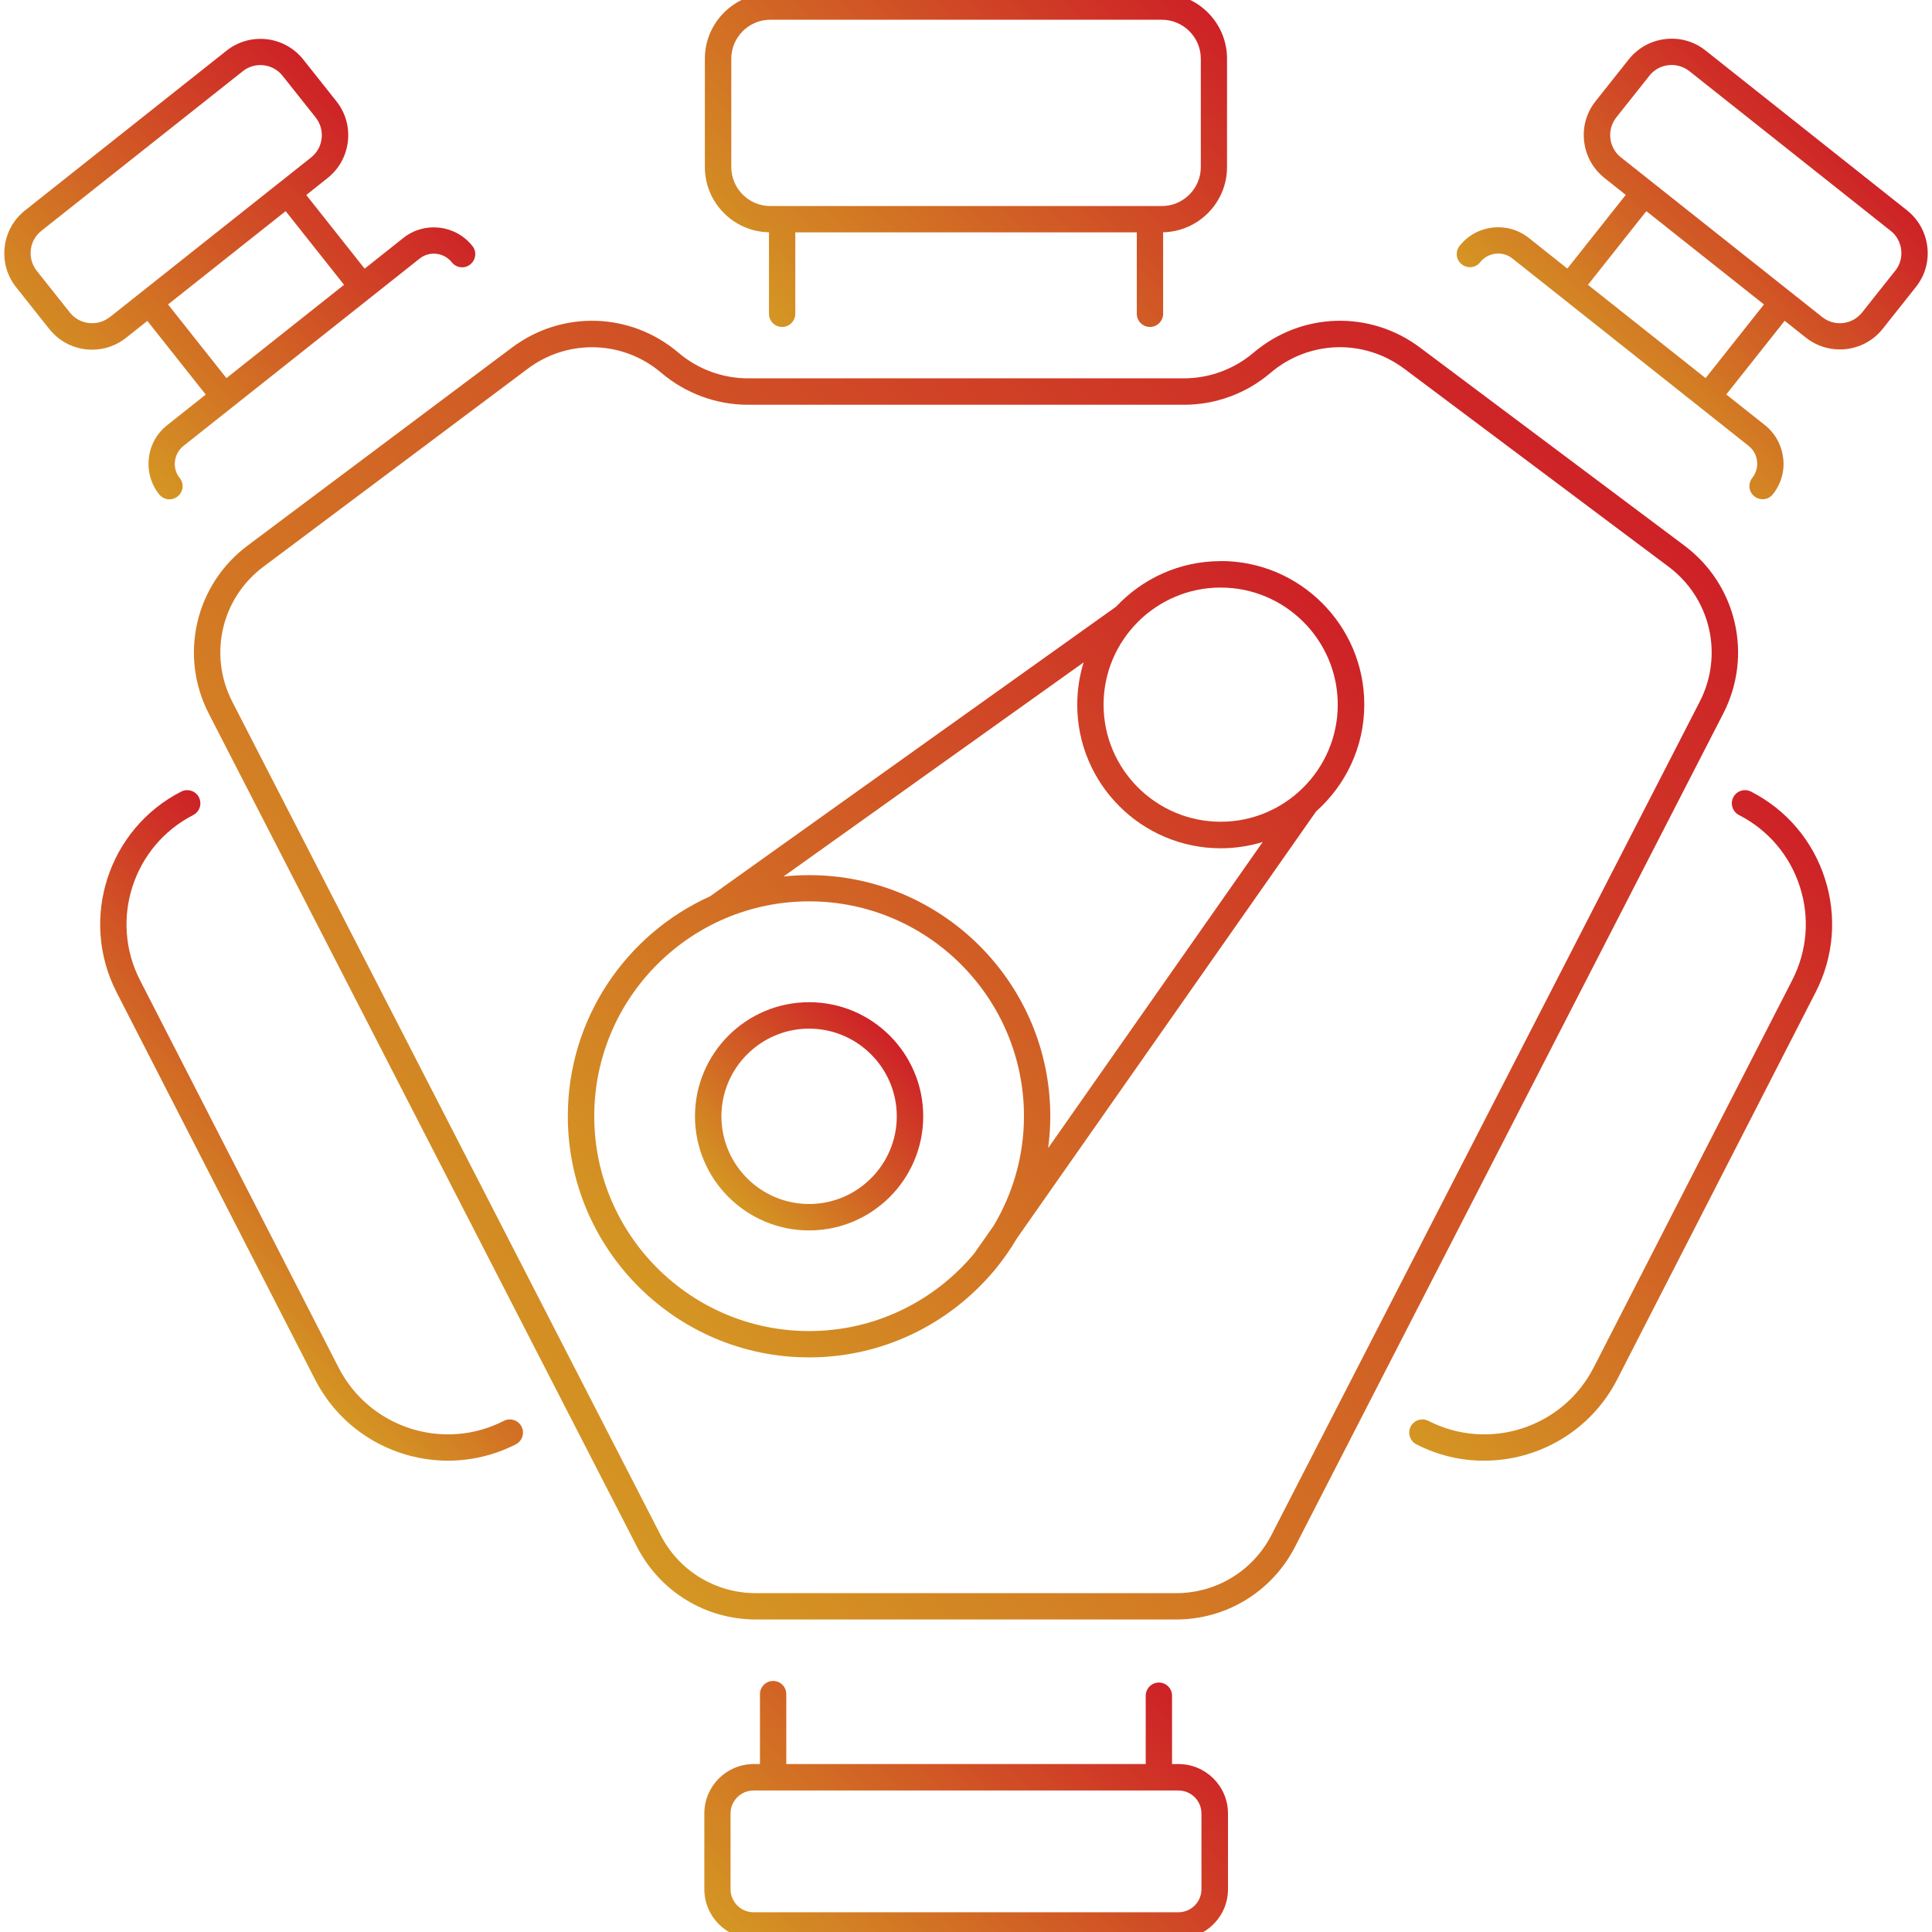 <?xml version="1.0" encoding="UTF-8"?>
<svg xmlns="http://www.w3.org/2000/svg" xmlns:xlink="http://www.w3.org/1999/xlink" id="Working_Layer" viewBox="0 0 182 182">
  <defs>
    <style>.cls-1{fill:url(#linear-gradient);}.cls-1,.cls-2,.cls-3,.cls-4,.cls-5,.cls-6,.cls-7,.cls-8,.cls-9{stroke-width:0px;}.cls-2{fill:url(#linear-gradient-4);}.cls-3{fill:url(#linear-gradient-2);}.cls-4{fill:url(#linear-gradient-3);}.cls-5{fill:url(#linear-gradient-8);}.cls-6{fill:url(#linear-gradient-9);}.cls-7{fill:url(#linear-gradient-7);}.cls-8{fill:url(#linear-gradient-5);}.cls-9{fill:url(#linear-gradient-6);}</style>
    <linearGradient id="linear-gradient" x1="42.49" y1="129.07" x2="139.51" y2="32.05" gradientUnits="userSpaceOnUse">
      <stop offset="0" stop-color="#d49623"></stop>
      <stop offset="1" stop-color="#ce2127"></stop>
    </linearGradient>
    <linearGradient id="linear-gradient-2" x1="74.78" y1="188.33" x2="107.15" y2="155.96" xlink:href="#linear-gradient"></linearGradient>
    <linearGradient id="linear-gradient-3" x1="149.53" y1="36.75" x2="173.08" y2="13.21" xlink:href="#linear-gradient"></linearGradient>
    <linearGradient id="linear-gradient-4" x1="7.04" y1="38.63" x2="34.35" y2="11.33" xlink:href="#linear-gradient"></linearGradient>
    <linearGradient id="linear-gradient-5" x1="129.03" y1="131.75" x2="176.06" y2="84.72" xlink:href="#linear-gradient"></linearGradient>
    <linearGradient id="linear-gradient-6" x1="18.24" y1="119.47" x2="40.71" y2="97" xlink:href="#linear-gradient"></linearGradient>
    <linearGradient id="linear-gradient-7" x1="73.44" y1="31.08" x2="108.56" y2="-4.05" xlink:href="#linear-gradient"></linearGradient>
    <linearGradient id="linear-gradient-8" x1="68.62" y1="112.75" x2="83.81" y2="97.56" xlink:href="#linear-gradient"></linearGradient>
    <linearGradient id="linear-gradient-9" x1="60.15" y1="121.21" x2="124.54" y2="56.82" xlink:href="#linear-gradient"></linearGradient>
  </defs>
  <path class="cls-1" d="M158.68,51.4l-24.9-18.65c-4.73-3.55-11.19-3.35-15.7.48-1.83,1.55-4.15,2.41-6.55,2.41h-41.06c-2.4,0-4.72-.85-6.55-2.41-4.51-3.83-10.97-4.03-15.7-.48l-24.9,18.65c-4.93,3.69-6.47,10.35-3.65,15.83l40.34,78.49c2.17,4.22,6.46,6.84,11.2,6.84h39.58c4.74,0,9.03-2.62,11.2-6.84l40.34-78.49c2.82-5.48,1.28-12.14-3.65-15.83ZM160.12,66.1l-40.34,78.49c-1.74,3.39-5.19,5.49-8.99,5.49h-39.58c-3.81,0-7.25-2.1-8.99-5.49L21.88,66.1c-2.26-4.4-1.03-9.75,2.93-12.71l24.9-18.65c1.81-1.36,3.94-2.03,6.06-2.03,2.33,0,4.65.81,6.54,2.42,2.27,1.93,5.17,3,8.16,3h41.06c2.98,0,5.88-1.06,8.15-3,3.62-3.08,8.8-3.24,12.61-.39l24.9,18.65c3.96,2.97,5.19,8.31,2.93,12.71Z"></path>
  <path class="cls-3" d="M111.01,166.18h-.6v-6.44c0-.69-.56-1.24-1.24-1.24s-1.24.56-1.24,1.24v6.44h-33.86v-6.59c0-.69-.56-1.24-1.24-1.24s-1.24.56-1.24,1.24v6.59h-.59c-2.57,0-4.65,2.09-4.65,4.66v7.13c0,2.57,2.09,4.66,4.65,4.66h40.02c2.57,0,4.66-2.09,4.66-4.66v-7.13c0-2.57-2.09-4.66-4.66-4.66ZM113.18,177.97c0,1.2-.97,2.17-2.17,2.17h-40.02c-1.2,0-2.17-.97-2.17-2.17v-7.13c0-1.2.97-2.17,2.17-2.17h40.02c1.2,0,2.17.97,2.17,2.17v7.13Z"></path>
  <path class="cls-4" d="M181.56,23.26c-.16-1.37-.84-2.59-1.92-3.45l-18.97-15.05c-1.08-.86-2.43-1.24-3.79-1.08-1.37.16-2.59.84-3.45,1.92l-3.12,3.93c-.86,1.08-1.24,2.43-1.08,3.79.16,1.37.84,2.59,1.92,3.45l2,1.59-5.5,6.94-3.64-2.89c-2-1.59-4.93-1.25-6.51.75-.43.54-.34,1.32.2,1.74.54.43,1.32.34,1.74-.2.74-.93,2.1-1.09,3.03-.35l22.25,17.65c.45.36.74.87.8,1.44.07.57-.1,1.13-.45,1.58-.43.54-.34,1.32.2,1.74.23.18.5.27.77.27.37,0,.73-.16.97-.47.77-.97,1.12-2.18.97-3.41s-.75-2.33-1.72-3.1l-3.64-2.89,5.5-6.94,2,1.59h0c.95.75,2.08,1.11,3.2,1.11,1.52,0,3.03-.67,4.04-1.95l3.12-3.93c.86-1.08,1.24-2.43,1.08-3.79ZM160.67,35.62l-11.08-8.79,5.5-6.94,11.08,8.79-5.5,6.94ZM178.53,25.51l-3.12,3.93c-.91,1.15-2.6,1.35-3.75.43l-18.97-15.05c-.56-.44-.91-1.08-.99-1.79-.08-.71.12-1.41.56-1.97l3.12-3.93c.44-.56,1.08-.91,1.79-.99.71-.08,1.41.12,1.97.56l18.97,15.05c.56.44.91,1.08.99,1.79.08.71-.12,1.41-.56,1.97Z"></path>
  <path class="cls-2" d="M13.88,30.23l5.5,6.94-3.64,2.89c-.97.77-1.58,1.87-1.72,3.1s.2,2.44.97,3.41c.25.31.61.47.97.47.27,0,.54-.09.77-.27.54-.43.63-1.21.2-1.74-.36-.45-.52-1.01-.45-1.58.07-.57.35-1.08.8-1.44l22.25-17.65c.93-.74,2.29-.58,3.03.35.43.54,1.21.63,1.74.2.54-.43.63-1.21.2-1.74-1.59-2-4.51-2.34-6.51-.75l-3.64,2.89-5.5-6.94,2-1.59c1.08-.86,1.76-2.08,1.92-3.45.16-1.37-.23-2.72-1.08-3.79l-3.12-3.93c-1.77-2.23-5.01-2.6-7.24-.83L2.36,19.82c-1.08.86-1.76,2.08-1.92,3.45-.16,1.37.23,2.72,1.08,3.79l3.12,3.93c.86,1.08,2.08,1.76,3.45,1.92.2.02.4.03.6.03,1.16,0,2.27-.39,3.19-1.12l2-1.59ZM32.41,26.83l-11.08,8.79-5.5-6.94,11.08-8.79,5.5,6.94ZM10.34,29.87c-.56.44-1.25.64-1.97.56-.71-.08-1.34-.43-1.79-.99l-3.12-3.93c-.44-.56-.64-1.26-.56-1.97.08-.71.43-1.34.99-1.79L22.87,6.71c.49-.39,1.08-.58,1.66-.58.79,0,1.57.35,2.09,1.01l3.12,3.93c.44.56.64,1.26.56,1.97-.08.71-.43,1.34-.99,1.79l-18.97,15.05h0Z"></path>
  <path class="cls-8" d="M164.95,74.57c-.61-.31-1.36-.07-1.67.54-.31.61-.07,1.36.54,1.67,2.75,1.41,4.78,3.8,5.73,6.74.95,2.94.69,6.07-.72,8.82l-18.71,36.5c-2.91,5.67-9.88,7.92-15.56,5.01-.61-.31-1.36-.07-1.67.54-.31.61-.07,1.36.54,1.67,2.04,1.05,4.23,1.55,6.38,1.54,5.1,0,10.03-2.79,12.52-7.63l18.71-36.5c1.71-3.34,2.02-7.14.87-10.71-1.15-3.57-3.62-6.48-6.96-8.19Z"></path>
  <path class="cls-9" d="M47.46,133.85c-5.67,2.91-12.65.66-15.56-5.01l-18.71-36.5c-2.91-5.67-.66-12.65,5.01-15.56.61-.31.85-1.06.54-1.67s-1.06-.85-1.67-.54c-6.89,3.53-9.62,12.01-6.09,18.9l18.71,36.5c2.48,4.84,7.41,7.63,12.52,7.63,2.15,0,4.34-.5,6.38-1.54.61-.31.85-1.06.54-1.67s-1.06-.85-1.67-.54Z"></path>
  <path class="cls-7" d="M72.44,21.88v7.68c0,.69.56,1.24,1.24,1.24s1.24-.56,1.24-1.24v-7.67h32.17v7.67c0,.69.56,1.24,1.24,1.24s1.24-.56,1.24-1.24v-7.68c3.33-.07,6.02-2.8,6.02-6.14V5.53c0-3.39-2.76-6.15-6.15-6.15h-36.89c-3.39,0-6.15,2.76-6.15,6.15v10.21c0,3.35,2.7,6.08,6.03,6.14ZM68.89,5.53c0-2.02,1.65-3.67,3.67-3.67h36.89c2.02,0,3.67,1.65,3.67,3.67v10.21c0,2.02-1.65,3.67-3.67,3.67h-36.89c-2.02,0-3.67-1.65-3.67-3.67V5.53Z"></path>
  <path class="cls-5" d="M76.22,94.41c-5.93,0-10.75,4.82-10.75,10.75s4.82,10.75,10.75,10.75,10.75-4.82,10.75-10.75-4.82-10.75-10.75-10.75ZM76.22,113.42c-4.56,0-8.26-3.71-8.26-8.26s3.71-8.26,8.26-8.26,8.26,3.71,8.26,8.26-3.71,8.26-8.26,8.26Z"></path>
  <path class="cls-6" d="M114.99,52.86c-3.89,0-7.39,1.66-9.85,4.29l-38.24,27.28c-7.9,3.56-13.41,11.51-13.41,20.72,0,12.53,10.19,22.72,22.72,22.72,6.93,0,13.13-3.12,17.31-8.02.05-.05.11-.1.15-.17l.03-.04c.78-.94,1.49-1.96,2.12-3.02l28.16-40.18c2.78-2.48,4.54-6.07,4.54-10.07,0-7.45-6.06-13.52-13.52-13.52ZM76.22,125.39c-11.16,0-20.24-9.08-20.24-20.24s9.08-20.24,20.24-20.24,20.24,9.08,20.24,20.24c0,3.77-1.05,7.28-2.85,10.31l-1.86,2.65c-3.72,4.45-9.3,7.28-15.53,7.28ZM98.74,108.14c.13-.98.2-1.97.2-2.98,0-12.53-10.19-22.72-22.72-22.72-.81,0-1.62.05-2.41.13l28.27-20.17c-.39,1.26-.6,2.6-.6,3.99,0,7.45,6.06,13.52,13.52,13.52,1.37,0,2.7-.21,3.95-.59l-20.21,28.83ZM114.99,77.41c-6.08,0-11.03-4.95-11.03-11.03s4.95-11.03,11.03-11.03,11.03,4.95,11.03,11.03-4.95,11.03-11.03,11.03Z"></path>
</svg>
